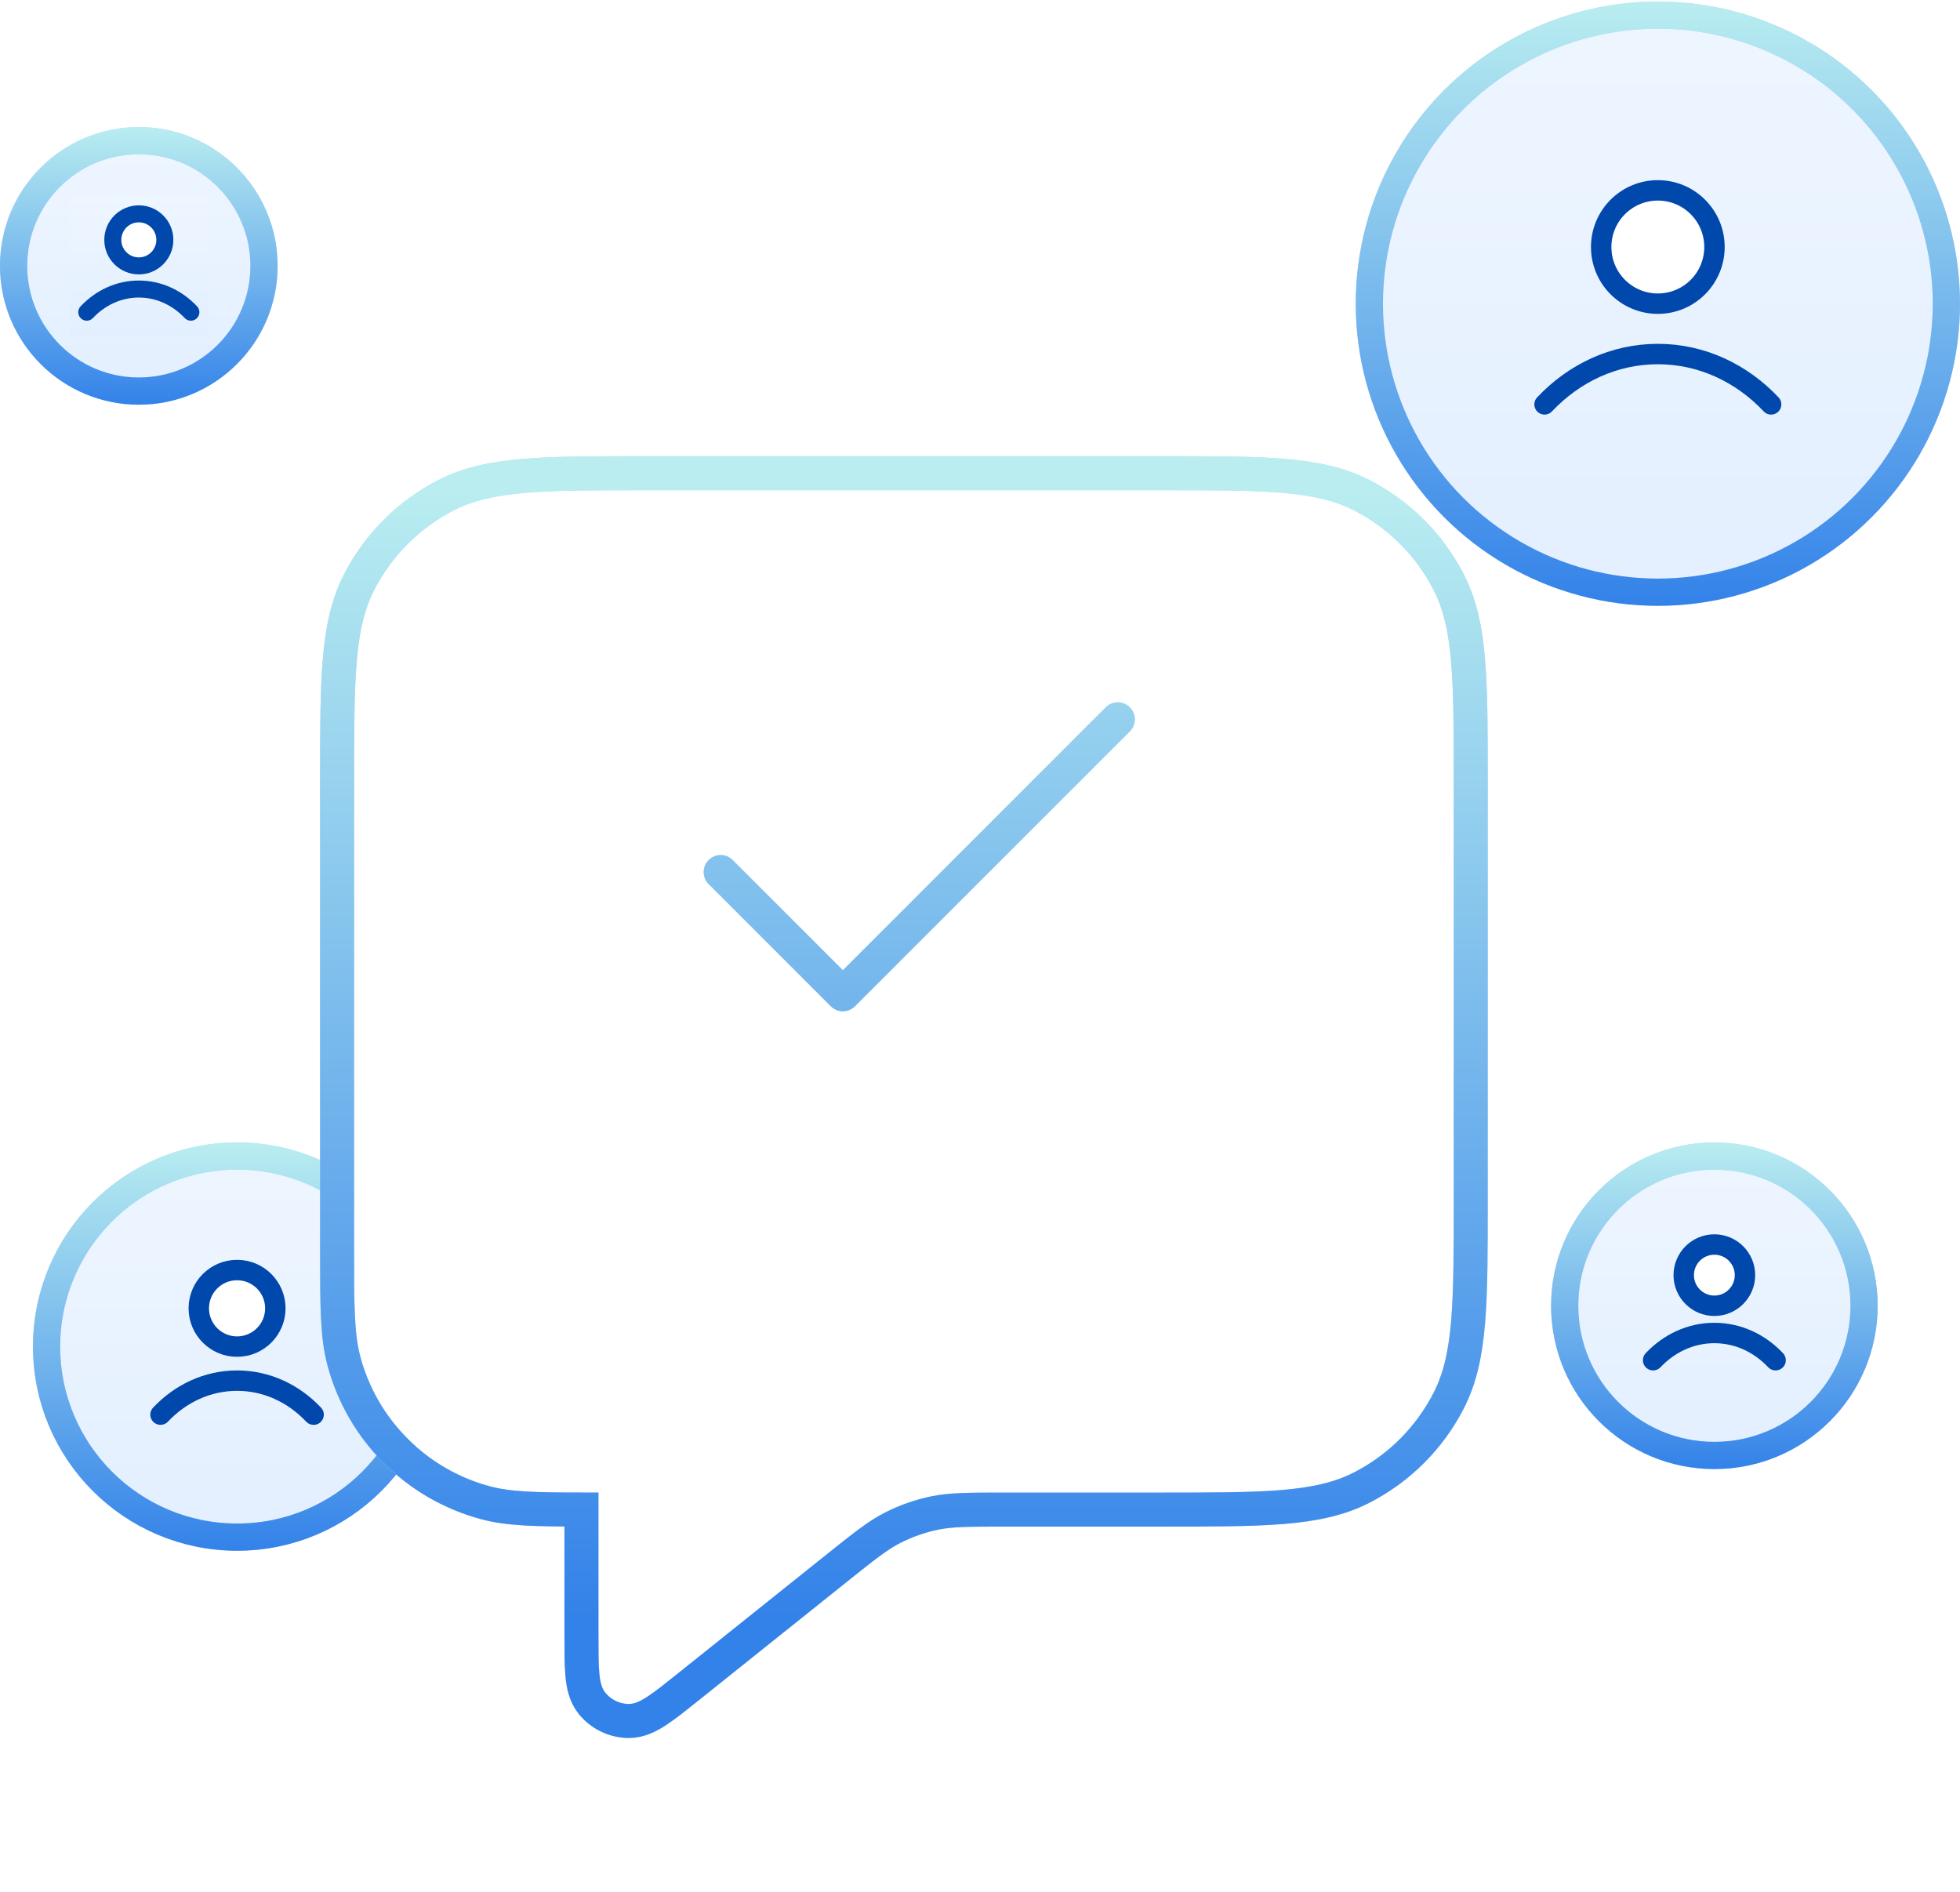<svg width="144" height="139" viewBox="0 0 144 139" fill="none" xmlns="http://www.w3.org/2000/svg">
<circle cx="10.198" cy="19.532" r="9.199" fill="url(#paint0_linear_27416_134441)"/>
<circle cx="10.198" cy="19.532" r="9.199" stroke="#BFDBFF" stroke-width="2"/>
<circle cx="10.198" cy="19.532" r="9.199" stroke="url(#paint1_linear_27416_134441)" stroke-width="2"/>
<g clip-path="url(#clip0_27416_134441)">
<rect width="10.198" height="10.198" transform="translate(5.098 14.434)" fill="url(#paint2_linear_27416_134441)"/>
<path d="M10.2 19.533C11.255 19.533 12.112 18.677 12.112 17.621C12.112 16.565 11.255 15.709 10.2 15.709C9.143 15.709 8.287 16.565 8.287 17.621C8.287 18.677 9.143 19.533 10.2 19.533Z" fill="white"/>
<path d="M6.375 22.933C7.368 21.88 8.715 21.233 10.2 21.233C11.684 21.233 13.031 21.88 14.024 22.933M12.112 17.621C12.112 18.677 11.255 19.533 10.2 19.533C9.143 19.533 8.287 18.677 8.287 17.621C8.287 16.565 9.143 15.709 10.2 15.709C11.255 15.709 12.112 16.565 12.112 17.621Z" stroke="#0048AB" stroke-width="1.25" stroke-linecap="round" stroke-linejoin="round"/>
</g>
<circle cx="17.42" cy="98.922" r="13.998" fill="url(#paint3_linear_27416_134441)"/>
<circle cx="17.42" cy="98.922" r="13.998" stroke="#BFDBFF" stroke-width="2"/>
<circle cx="17.42" cy="98.922" r="13.998" stroke="url(#paint4_linear_27416_134441)" stroke-width="2"/>
<path d="M17.417 98.923C18.97 98.923 20.229 97.664 20.229 96.111C20.229 94.558 18.97 93.299 17.417 93.299C15.864 93.299 14.605 94.558 14.605 96.111C14.605 97.664 15.864 98.923 17.417 98.923Z" fill="white"/>
<path d="M11.793 103.922C13.253 102.374 15.234 101.423 17.417 101.423C19.6 101.423 21.582 102.374 23.041 103.922M20.229 96.111C20.229 97.664 18.97 98.923 17.417 98.923C15.864 98.923 14.605 97.664 14.605 96.111C14.605 94.558 15.864 93.299 17.417 93.299C18.97 93.299 20.229 94.558 20.229 96.111Z" stroke="#0048AB" stroke-width="1.5" stroke-linecap="round" stroke-linejoin="round"/>
<g filter="url(#filter0_dd_27416_134441)">
<path d="M26.016 46.895C26.016 39.354 26.016 35.584 27.483 32.703C28.774 30.17 30.834 28.11 33.367 26.819C36.248 25.352 40.018 25.352 47.559 25.352H85.26C92.802 25.352 96.572 25.352 99.452 26.819C101.986 28.11 104.046 30.17 105.337 32.703C106.804 35.584 106.804 39.354 106.804 46.895V77.443C106.804 84.984 106.804 88.755 105.337 91.635C104.046 94.168 101.986 96.228 99.452 97.519C96.572 98.987 92.802 98.987 85.26 98.987H73.967C71.166 98.987 69.766 98.987 68.426 99.262C67.238 99.506 66.088 99.909 65.007 100.461C63.789 101.083 62.696 101.958 60.509 103.708L49.802 112.273C47.935 113.767 47.001 114.514 46.215 114.515C45.532 114.515 44.885 114.205 44.459 113.671C43.969 113.056 43.969 111.861 43.969 109.469V98.987C39.795 98.987 37.708 98.987 35.995 98.528C31.349 97.283 27.72 93.653 26.474 89.007C26.016 87.295 26.016 85.208 26.016 81.034V46.895Z" fill="white"/>
<path d="M85.261 24.102C89.01 24.102 91.898 24.101 94.206 24.289C96.528 24.479 98.374 24.867 100.02 25.705C102.788 27.116 105.039 29.367 106.45 32.136C107.289 33.782 107.676 35.628 107.866 37.95C108.055 40.258 108.054 43.146 108.054 46.895V77.443C108.054 81.193 108.055 84.081 107.866 86.389C107.676 88.711 107.289 90.556 106.45 92.202C105.039 94.971 102.788 97.222 100.02 98.633C98.374 99.471 96.528 99.859 94.206 100.049C91.898 100.237 89.01 100.236 85.261 100.236H73.967C71.116 100.236 69.864 100.243 68.678 100.486C67.6 100.708 66.556 101.074 65.576 101.574C64.498 102.125 63.516 102.903 61.29 104.684L50.583 113.249C49.669 113.98 48.916 114.584 48.292 114.996C47.688 115.396 46.996 115.764 46.217 115.765C45.153 115.766 44.146 115.282 43.482 114.45C42.996 113.841 42.851 113.071 42.785 112.35C42.718 111.605 42.719 110.64 42.719 109.469V100.233C39.391 100.23 37.379 100.193 35.672 99.735C30.594 98.375 26.627 94.408 25.267 89.33C24.755 87.419 24.766 85.127 24.766 81.034V46.895C24.766 43.146 24.765 40.258 24.953 37.95C25.143 35.628 25.531 33.782 26.369 32.136C27.78 29.367 30.031 27.116 32.8 25.705C34.446 24.866 36.292 24.479 38.614 24.289C40.922 24.101 43.81 24.102 47.56 24.102H85.261Z" stroke="#BFDBFF" stroke-width="2.5"/>
<path d="M85.261 24.102C89.01 24.102 91.898 24.101 94.206 24.289C96.528 24.479 98.374 24.867 100.02 25.705C102.788 27.116 105.039 29.367 106.45 32.136C107.289 33.782 107.676 35.628 107.866 37.95C108.055 40.258 108.054 43.146 108.054 46.895V77.443C108.054 81.193 108.055 84.081 107.866 86.389C107.676 88.711 107.289 90.556 106.45 92.202C105.039 94.971 102.788 97.222 100.02 98.633C98.374 99.471 96.528 99.859 94.206 100.049C91.898 100.237 89.01 100.236 85.261 100.236H73.967C71.116 100.236 69.864 100.243 68.678 100.486C67.6 100.708 66.556 101.074 65.576 101.574C64.498 102.125 63.516 102.903 61.29 104.684L50.583 113.249C49.669 113.98 48.916 114.584 48.292 114.996C47.688 115.396 46.996 115.764 46.217 115.765C45.153 115.766 44.146 115.282 43.482 114.45C42.996 113.841 42.851 113.071 42.785 112.35C42.718 111.605 42.719 110.64 42.719 109.469V100.233C39.391 100.23 37.379 100.193 35.672 99.735C30.594 98.375 26.627 94.408 25.267 89.33C24.755 87.419 24.766 85.127 24.766 81.034V46.895C24.766 43.146 24.765 40.258 24.953 37.95C25.143 35.628 25.531 33.782 26.369 32.136C27.78 29.367 30.031 27.116 32.8 25.705C34.446 24.866 36.292 24.479 38.614 24.289C40.922 24.101 43.81 24.102 47.56 24.102H85.261Z" stroke="url(#paint5_linear_27416_134441)" stroke-width="2.5"/>
</g>
<path d="M52.949 64.064L61.926 73.041L82.123 52.844" stroke="#BFDBFF" stroke-width="2.5" stroke-linecap="round" stroke-linejoin="round"/>
<path d="M52.949 64.064L61.926 73.041L82.123 52.844" stroke="url(#paint6_linear_27416_134441)" stroke-width="2.5" stroke-linecap="round" stroke-linejoin="round"/>
<circle cx="125.955" cy="95.922" r="10.998" fill="url(#paint7_linear_27416_134441)"/>
<circle cx="125.955" cy="95.922" r="10.998" stroke="#BFDBFF" stroke-width="2"/>
<circle cx="125.955" cy="95.922" r="10.998" stroke="url(#paint8_linear_27416_134441)" stroke-width="2"/>
<g clip-path="url(#clip1_27416_134441)">
<path d="M125.952 95.923C127.195 95.923 128.202 94.916 128.202 93.674C128.202 92.431 127.195 91.424 125.952 91.424C124.71 91.424 123.703 92.431 123.703 93.674C123.703 94.916 124.71 95.923 125.952 95.923Z" fill="white"/>
<path d="M121.453 99.923C122.621 98.684 124.206 97.923 125.952 97.923C127.699 97.923 129.284 98.684 130.452 99.923M128.202 93.674C128.202 94.916 127.195 95.923 125.952 95.923C124.71 95.923 123.703 94.916 123.703 93.674C123.703 92.431 124.71 91.424 125.952 91.424C127.195 91.424 128.202 92.431 128.202 93.674Z" stroke="#0048AB" stroke-width="1.5" stroke-linecap="round" stroke-linejoin="round"/>
</g>
<circle cx="121.802" cy="22.308" r="21.197" fill="url(#paint9_linear_27416_134441)"/>
<circle cx="121.802" cy="22.308" r="21.197" stroke="#BFDBFF" stroke-width="2"/>
<circle cx="121.802" cy="22.308" r="21.197" stroke="url(#paint10_linear_27416_134441)" stroke-width="2"/>
<path d="M121.8 22.308C124.099 22.308 125.962 20.445 125.962 18.146C125.962 15.848 124.099 13.984 121.8 13.984C119.502 13.984 117.638 15.848 117.638 18.146C117.638 20.445 119.502 22.308 121.8 22.308Z" fill="white"/>
<path d="M113.477 29.707C115.637 27.416 118.57 26.008 121.8 26.008C125.031 26.008 127.964 27.416 130.124 29.707M125.962 18.146C125.962 20.445 124.099 22.308 121.8 22.308C119.502 22.308 117.638 20.445 117.638 18.146C117.638 15.848 119.502 13.984 121.8 13.984C124.099 13.984 125.962 15.848 125.962 18.146Z" stroke="#0048AB" stroke-width="1.5" stroke-linecap="round" stroke-linejoin="round"/>
<defs>
<filter id="filter0_dd_27416_134441" x="10.724" y="18.588" width="111.372" height="119.747" filterUnits="userSpaceOnUse" color-interpolation-filters="sRGB">
<feFlood flood-opacity="0" result="BackgroundImageFix"/>
<feColorMatrix in="SourceAlpha" type="matrix" values="0 0 0 0 0 0 0 0 0 0 0 0 0 0 0 0 0 0 127 0" result="hardAlpha"/>
<feMorphology radius="4.264" operator="erode" in="SourceAlpha" result="effect1_dropShadow_27416_134441"/>
<feOffset dy="8.528"/>
<feGaussianBlur stdDeviation="8.528"/>
<feComposite in2="hardAlpha" operator="out"/>
<feColorMatrix type="matrix" values="0 0 0 0 0.063 0 0 0 0 0.094 0 0 0 0 0.157 0 0 0 0.08 0"/>
<feBlend mode="normal" in2="BackgroundImageFix" result="effect1_dropShadow_27416_134441"/>
<feColorMatrix in="SourceAlpha" type="matrix" values="0 0 0 0 0 0 0 0 0 0 0 0 0 0 0 0 0 0 127 0" result="hardAlpha"/>
<feOffset dy="2.132"/>
<feGaussianBlur stdDeviation="2.132"/>
<feComposite in2="hardAlpha" operator="out"/>
<feColorMatrix type="matrix" values="0 0 0 0 0.063 0 0 0 0 0.094 0 0 0 0 0.157 0 0 0 0.12 0"/>
<feBlend mode="normal" in2="effect1_dropShadow_27416_134441" result="effect2_dropShadow_27416_134441"/>
<feBlend mode="normal" in="SourceGraphic" in2="effect2_dropShadow_27416_134441" result="shape"/>
</filter>
<linearGradient id="paint0_linear_27416_134441" x1="10.198" y1="9.334" x2="10.198" y2="29.731" gradientUnits="userSpaceOnUse">
<stop stop-color="#EEF6FF"/>
<stop offset="1" stop-color="#E3EFFF"/>
</linearGradient>
<linearGradient id="paint1_linear_27416_134441" x1="10.198" y1="9.334" x2="10.198" y2="29.731" gradientUnits="userSpaceOnUse">
<stop stop-color="#B9EDF0"/>
<stop offset="1" stop-color="#3382E9"/>
</linearGradient>
<linearGradient id="paint2_linear_27416_134441" x1="5.099" y1="0" x2="5.099" y2="10.198" gradientUnits="userSpaceOnUse">
<stop stop-color="#EEF6FF"/>
<stop offset="1" stop-color="#E3EFFF"/>
</linearGradient>
<linearGradient id="paint3_linear_27416_134441" x1="17.42" y1="83.924" x2="17.42" y2="113.92" gradientUnits="userSpaceOnUse">
<stop stop-color="#EEF6FF"/>
<stop offset="1" stop-color="#E3EFFF"/>
</linearGradient>
<linearGradient id="paint4_linear_27416_134441" x1="17.42" y1="83.924" x2="17.42" y2="113.92" gradientUnits="userSpaceOnUse">
<stop stop-color="#B9EDF0"/>
<stop offset="1" stop-color="#3382E9"/>
</linearGradient>
<linearGradient id="paint5_linear_27416_134441" x1="66.41" y1="25.352" x2="66.41" y2="108.203" gradientUnits="userSpaceOnUse">
<stop stop-color="#B9EDF0"/>
<stop offset="1" stop-color="#3382E9"/>
</linearGradient>
<linearGradient id="paint6_linear_27416_134441" x1="66.414" y1="30.404" x2="66.414" y2="113.255" gradientUnits="userSpaceOnUse">
<stop stop-color="#B9EDF0"/>
<stop offset="1" stop-color="#3382E9"/>
</linearGradient>
<linearGradient id="paint7_linear_27416_134441" x1="125.955" y1="83.924" x2="125.955" y2="107.92" gradientUnits="userSpaceOnUse">
<stop stop-color="#EEF6FF"/>
<stop offset="1" stop-color="#E3EFFF"/>
</linearGradient>
<linearGradient id="paint8_linear_27416_134441" x1="125.955" y1="83.924" x2="125.955" y2="107.92" gradientUnits="userSpaceOnUse">
<stop stop-color="#B9EDF0"/>
<stop offset="1" stop-color="#3382E9"/>
</linearGradient>
<linearGradient id="paint9_linear_27416_134441" x1="121.802" y1="0.111" x2="121.802" y2="44.505" gradientUnits="userSpaceOnUse">
<stop stop-color="#EEF6FF"/>
<stop offset="1" stop-color="#E3EFFF"/>
</linearGradient>
<linearGradient id="paint10_linear_27416_134441" x1="121.802" y1="0.111" x2="121.802" y2="44.505" gradientUnits="userSpaceOnUse">
<stop stop-color="#B9EDF0"/>
<stop offset="1" stop-color="#3382E9"/>
</linearGradient>
<clipPath id="clip0_27416_134441">
<rect width="10.198" height="10.198" fill="white" transform="translate(5.098 14.434)"/>
</clipPath>
<clipPath id="clip1_27416_134441">
<rect width="11.998" height="11.998" fill="white" transform="translate(119.953 89.924)"/>
</clipPath>
</defs>
</svg>
